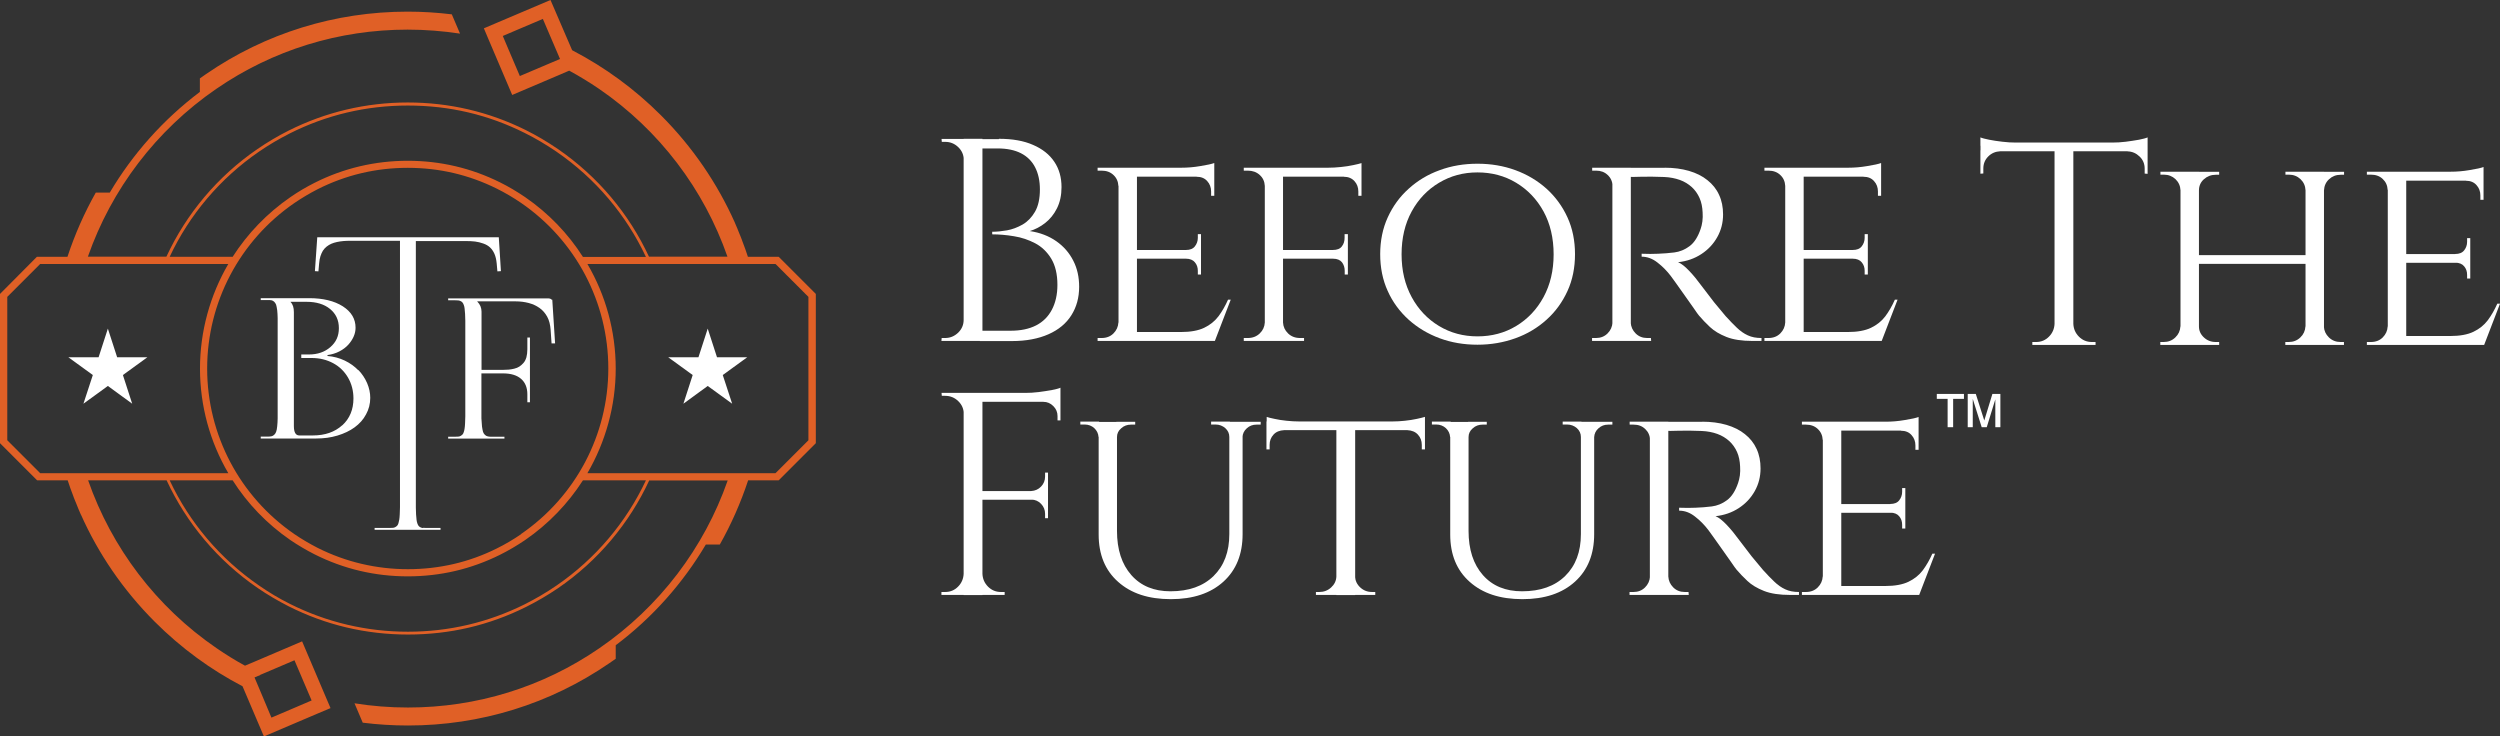 <?xml version="1.0" encoding="UTF-8"?> <svg xmlns="http://www.w3.org/2000/svg" width="258" height="76" viewBox="0 0 258 76" fill="none"><rect x="0" y="0" width="258" height="76" fill="#333333" stroke="none"/><g clip-path="url(#clip0_337_914)"><path d="M80.337 26.502H77.184C77.002 25.944 76.808 25.386 76.59 24.84C76.59 24.828 76.59 24.816 76.578 24.792C76.517 24.646 76.469 24.5 76.408 24.355C76.384 24.294 76.36 24.246 76.335 24.185C76.299 24.088 76.25 23.979 76.214 23.882C76.178 23.785 76.129 23.688 76.093 23.579C76.069 23.518 76.044 23.47 76.02 23.409C75.959 23.263 75.899 23.13 75.838 22.984C75.838 22.972 75.838 22.96 75.826 22.948C74.031 18.945 71.497 15.185 68.211 11.899C65.47 9.157 62.402 6.938 59.152 5.24C59.116 5.215 59.08 5.203 59.043 5.179L56.812 0L51.246 2.365L49.936 2.923L50.421 4.075L52.859 9.8L57.843 7.678L58.74 7.29C59.795 7.86 60.814 8.49 61.82 9.169C68.053 13.439 72.649 19.54 75.074 26.49H66.974C64.924 22.075 61.711 18.218 57.576 15.38C56.497 14.64 55.381 13.985 54.265 13.427C50.458 11.535 46.359 10.576 42.078 10.576C37.798 10.576 33.59 11.559 29.746 13.499C28.654 14.045 27.587 14.688 26.569 15.38C22.434 18.218 19.22 22.075 17.171 26.49H9.07C11.496 19.552 16.092 13.451 22.325 9.169C28.145 5.167 34.972 3.057 42.066 3.057C43.885 3.057 45.704 3.202 47.475 3.469L46.626 1.48C45.122 1.298 43.594 1.201 42.066 1.201C34.596 1.201 27.405 3.42 21.27 7.641L20.627 8.09V9.485C16.831 12.347 13.691 15.889 11.326 19.879H9.883C8.707 21.965 7.724 24.185 6.961 26.502H3.808L0 30.334V45.738L3.832 49.571H6.985C7.167 50.129 7.361 50.687 7.579 51.233C7.579 51.245 7.579 51.257 7.591 51.281C7.652 51.427 7.7 51.572 7.761 51.706C7.785 51.766 7.809 51.815 7.834 51.876C7.87 51.973 7.918 52.082 7.955 52.179C7.991 52.276 8.04 52.385 8.076 52.482C8.1 52.543 8.125 52.591 8.149 52.652C8.21 52.797 8.27 52.931 8.331 53.076C8.331 53.088 8.331 53.1 8.355 53.113C10.138 57.115 12.684 60.875 15.97 64.162C18.711 66.903 21.767 69.123 25.029 70.821L26.46 74.181L27.236 76L32.729 73.659L34.111 73.077L33.639 71.973L31.177 66.188L26.205 68.31L25.283 68.698C24.277 68.153 23.307 67.546 22.349 66.891C16.116 62.622 11.52 56.521 9.095 49.571H17.195C19.244 53.986 22.458 57.843 26.593 60.681C27.6 61.373 28.679 62.003 29.77 62.561C33.614 64.502 37.761 65.484 42.103 65.484C46.444 65.484 50.494 64.526 54.29 62.634C55.429 62.064 56.545 61.409 57.6 60.693C61.735 57.855 64.949 53.998 66.998 49.583H75.098C72.673 56.521 68.077 62.622 61.844 66.903C56.024 70.906 49.197 73.016 42.103 73.016C40.235 73.016 38.392 72.871 36.585 72.58L37.434 74.581C38.974 74.775 40.538 74.872 42.103 74.872C49.572 74.872 56.763 72.652 62.899 68.431L63.542 67.983V66.588C67.338 63.738 70.478 60.184 72.843 56.193H74.286C75.462 54.107 76.444 51.888 77.208 49.571H80.361L84.193 45.738V30.334L80.361 26.502H80.337ZM57.018 6.416L53.647 7.847L52.252 4.573L51.889 3.711L53.683 2.947L56.024 1.953L56.994 4.221L57.794 6.089L57.018 6.416ZM26.848 69.644L27.005 69.584L30.389 68.14L31.807 71.464L32.159 72.288L30.316 73.077L28.012 74.059L27.539 72.931L27.066 71.803L26.266 69.911L26.872 69.657L26.848 69.644ZM26.751 15.634C27.757 14.943 28.812 14.324 29.891 13.778C33.687 11.862 37.786 10.892 42.09 10.892C46.395 10.892 50.385 11.838 54.144 13.718C55.248 14.264 56.351 14.919 57.418 15.646C61.468 18.424 64.633 22.196 66.659 26.514H60.159C58.631 24.112 56.618 22.014 54.205 20.352C53.368 19.782 52.495 19.261 51.61 18.824C48.639 17.344 45.437 16.592 42.078 16.592C38.719 16.592 35.445 17.357 32.45 18.873C31.589 19.309 30.765 19.794 29.976 20.34C27.563 22.002 25.55 24.1 24.01 26.502H17.51C19.535 22.184 22.701 18.412 26.751 15.634ZM53.78 55.126C52.98 55.672 52.143 56.169 51.282 56.594C48.42 58.025 45.328 58.74 42.09 58.74C38.853 58.74 35.688 58.001 32.79 56.545C31.965 56.121 31.153 55.648 30.389 55.126C24.75 51.257 21.379 44.877 21.379 38.036C21.379 31.196 24.75 24.816 30.389 20.947C31.153 20.425 31.953 19.952 32.778 19.528C35.676 18.06 38.804 17.32 42.078 17.32C45.352 17.32 48.408 18.048 51.27 19.467C52.119 19.892 52.956 20.377 53.768 20.935C59.407 24.804 62.778 31.183 62.778 38.024C62.778 44.865 59.407 51.245 53.768 55.114L53.78 55.126ZM8.84 48.831H4.147L0.752 45.435V30.638L4.147 27.242H23.561C21.682 30.468 20.639 34.191 20.639 38.036C20.639 41.881 21.67 45.605 23.561 48.831H8.84ZM57.418 60.439C56.375 61.154 55.272 61.797 54.144 62.367C50.385 64.235 46.335 65.193 42.09 65.193C37.846 65.193 33.699 64.223 29.891 62.306C28.8 61.761 27.745 61.13 26.751 60.439C22.701 57.661 19.535 53.889 17.51 49.571H24.01C25.538 51.972 27.551 54.071 29.964 55.733C30.752 56.266 31.589 56.764 32.45 57.2C35.457 58.716 38.695 59.48 42.078 59.48C45.462 59.48 48.639 58.728 51.61 57.249C52.507 56.8 53.368 56.291 54.193 55.733C56.606 54.071 58.619 51.972 60.159 49.571H66.659C64.633 53.889 61.468 57.661 57.418 60.439ZM83.429 45.435L80.034 48.831H60.62C62.499 45.605 63.542 41.881 63.542 38.036C63.542 34.191 62.511 30.468 60.62 27.242H80.034L83.429 30.638V45.435Z" fill="#E06026"></path><path d="M73.995 36.872L73.037 33.913L72.079 36.872H68.963L71.485 38.703L70.527 41.663L73.037 39.831L75.559 41.663L74.589 38.703L77.111 36.872H73.995Z" fill="white"></path><path d="M12.09 36.872L11.132 33.913L10.174 36.872H7.058L9.58 38.703L8.61 41.663L11.132 39.831L13.642 41.663L12.684 38.703L15.206 36.872H12.09Z" fill="white"></path><path d="M43.655 54.495C43.57 54.495 43.485 54.459 43.4 54.423C43.315 54.386 43.255 54.338 43.206 54.277C43.158 54.228 43.121 54.144 43.073 54.022C43.036 53.901 43 53.78 42.988 53.646C42.976 53.513 42.952 53.331 42.939 53.1C42.927 52.87 42.915 52.627 42.915 52.385C42.915 52.142 42.915 51.827 42.915 51.451V24.877H48.032C48.408 24.877 48.736 24.889 49.027 24.925C49.318 24.961 49.597 25.034 49.876 25.131C50.155 25.228 50.385 25.362 50.567 25.531C50.749 25.701 50.906 25.92 51.028 26.198C51.149 26.477 51.222 26.805 51.258 27.181L51.331 28.006L51.695 27.982L51.476 24.488H32.741L32.499 27.982L32.862 28.006L32.935 27.181C32.959 26.902 32.996 26.659 33.069 26.441C33.141 26.223 33.226 26.029 33.323 25.871C33.432 25.713 33.554 25.568 33.711 25.447C33.869 25.325 34.026 25.228 34.196 25.155C34.366 25.083 34.56 25.022 34.778 24.974C34.997 24.925 35.215 24.901 35.433 24.877C35.651 24.852 35.894 24.852 36.161 24.852H41.278V51.427C41.278 51.803 41.278 52.118 41.278 52.361C41.278 52.603 41.266 52.846 41.254 53.076C41.242 53.307 41.23 53.489 41.205 53.622C41.181 53.755 41.157 53.877 41.12 53.998C41.084 54.119 41.035 54.204 40.987 54.253C40.938 54.301 40.878 54.35 40.793 54.398C40.708 54.447 40.623 54.471 40.538 54.471C40.453 54.471 40.344 54.483 40.211 54.483H38.659V54.677H45.462V54.483H43.982C43.849 54.483 43.74 54.483 43.655 54.471V54.495Z" fill="white"></path><path d="M36.985 38.218C36.597 37.818 36.136 37.478 35.579 37.212C35.021 36.945 34.427 36.787 33.796 36.739V36.642C34.245 36.581 34.645 36.46 35.021 36.266C35.397 36.072 35.7 35.841 35.943 35.574C36.185 35.307 36.367 35.028 36.5 34.725C36.634 34.422 36.694 34.119 36.694 33.828C36.694 32.906 36.258 32.178 35.373 31.608C34.487 31.05 33.335 30.771 31.904 30.771H26.908V30.965H27.612C27.781 30.965 27.927 30.965 28.024 30.989C28.121 31.014 28.218 31.062 28.303 31.147C28.388 31.232 28.448 31.329 28.497 31.45C28.533 31.572 28.57 31.754 28.606 32.008C28.63 32.263 28.654 32.542 28.654 32.833C28.654 33.136 28.654 33.524 28.654 34.022V41.99C28.654 42.488 28.654 42.888 28.654 43.179C28.654 43.482 28.63 43.749 28.606 44.004C28.582 44.258 28.545 44.441 28.497 44.562C28.46 44.683 28.388 44.78 28.303 44.865C28.218 44.95 28.121 44.998 28.024 45.023C27.927 45.047 27.781 45.059 27.612 45.059H26.908V45.253H32.644C33.42 45.253 34.148 45.156 34.827 44.95C35.506 44.744 36.1 44.465 36.597 44.101C37.094 43.737 37.495 43.3 37.773 42.767C38.065 42.245 38.21 41.675 38.21 41.056C38.21 40.547 38.101 40.038 37.883 39.528C37.664 39.031 37.361 38.57 36.973 38.17L36.985 38.218ZM35.324 43.883C34.548 44.586 33.541 44.938 32.292 44.938H30.886C30.51 44.938 30.328 44.61 30.328 43.967V32.215C30.328 31.741 30.219 31.402 29.988 31.171V31.147H31.638C32.644 31.147 33.457 31.39 34.063 31.887C34.669 32.384 34.972 33.039 34.972 33.864C34.972 34.689 34.681 35.307 34.099 35.817C33.517 36.326 32.778 36.581 31.892 36.581H31.092V36.945H32.159C32.984 36.945 33.723 37.127 34.378 37.478C35.033 37.83 35.542 38.328 35.918 38.97C36.282 39.601 36.476 40.317 36.476 41.117C36.476 42.269 36.088 43.191 35.324 43.895V43.883Z" fill="white"></path><path d="M56.969 30.953C56.897 30.88 56.824 30.832 56.763 30.82C56.703 30.795 56.594 30.795 56.436 30.795H46.25V30.989H46.953C47.087 30.989 47.196 30.989 47.281 31.002C47.365 31.002 47.45 31.038 47.535 31.074C47.62 31.111 47.681 31.159 47.729 31.22C47.778 31.268 47.814 31.353 47.863 31.475C47.911 31.596 47.935 31.717 47.948 31.851C47.96 31.984 47.984 32.166 47.996 32.396C48.008 32.627 48.02 32.87 48.02 33.112C48.02 33.355 48.02 33.67 48.02 34.046V42.015C48.02 42.391 48.02 42.706 48.02 42.949C48.02 43.191 48.008 43.434 47.996 43.664C47.984 43.895 47.972 44.077 47.948 44.21C47.935 44.343 47.899 44.465 47.863 44.586C47.826 44.707 47.778 44.792 47.729 44.841C47.681 44.889 47.62 44.938 47.535 44.986C47.45 45.035 47.365 45.059 47.281 45.059C47.196 45.059 47.087 45.071 46.953 45.071H46.25V45.265H52.058V45.071H50.749C50.579 45.071 50.433 45.071 50.336 45.035C50.227 45.011 50.13 44.962 50.045 44.877C49.961 44.792 49.888 44.695 49.851 44.574C49.815 44.453 49.779 44.271 49.742 44.016C49.718 43.761 49.694 43.482 49.682 43.179C49.682 42.876 49.682 42.476 49.682 41.978V38.534H51.901C52.713 38.534 53.332 38.716 53.768 39.092C54.205 39.468 54.423 40.001 54.423 40.693V41.517H54.69V34.834H54.423V36.047C54.423 36.363 54.387 36.629 54.326 36.872C54.253 37.115 54.156 37.309 54.023 37.454C53.889 37.6 53.756 37.733 53.598 37.83C53.453 37.927 53.271 38 53.065 38.048C52.859 38.097 52.665 38.133 52.495 38.145C52.325 38.158 52.131 38.17 51.913 38.17H49.694V32.166C49.694 31.766 49.548 31.414 49.257 31.123V31.099H53.186C53.683 31.099 54.144 31.159 54.556 31.268C54.969 31.378 55.345 31.547 55.672 31.778C55.999 32.008 56.266 32.312 56.472 32.688C56.678 33.063 56.788 33.524 56.824 34.034L56.921 35.441H57.285L56.994 30.905L56.969 30.953Z" fill="white"></path><path d="M99.545 42.718H99.46C99.46 42.197 99.266 41.76 98.89 41.396C98.514 41.032 98.066 40.85 97.544 40.85H97.193L97.168 40.547H99.557V42.718H99.545ZM99.545 59.226V61.397H97.156V61.093H97.544C98.066 61.093 98.502 60.912 98.866 60.548C99.23 60.184 99.424 59.735 99.448 59.226H99.533H99.545ZM101.388 40.547V61.409H99.448V40.547H101.388ZM109.44 40.547V41.469H101.303V40.547H109.44ZM108.155 50.675V51.572H101.303V50.675H108.155ZM101.303 59.226H101.388C101.413 59.747 101.607 60.184 101.97 60.548C102.334 60.912 102.783 61.093 103.292 61.093H103.68V61.397H101.291V59.226H101.303ZM109.44 40.013V40.875L105.802 40.547C106.239 40.547 106.7 40.523 107.185 40.462C107.67 40.401 108.118 40.329 108.543 40.256C108.955 40.171 109.258 40.098 109.44 40.013ZM108.155 48.77V50.735H106.421V50.675C106.821 50.651 107.16 50.505 107.439 50.214C107.718 49.923 107.852 49.583 107.852 49.183V48.77H108.155ZM108.155 51.512V53.477H107.852V53.028C107.852 52.627 107.718 52.288 107.439 51.997C107.16 51.706 106.821 51.56 106.421 51.56V51.499H108.155V51.512ZM109.44 41.384V43.385H109.137V42.937C109.137 42.536 108.992 42.197 108.701 41.906C108.409 41.614 108.07 41.469 107.67 41.469V41.384H109.428H109.44Z" fill="white"></path><path d="M113.43 43.519V45.095H113.369C113.345 44.744 113.199 44.441 112.933 44.186C112.666 43.943 112.326 43.81 111.938 43.81H111.49V43.507H113.43V43.519ZM115.273 43.519V54.786C115.273 56.715 115.77 58.231 116.752 59.347C117.735 60.463 119.081 61.021 120.79 61.021C122.682 61.021 124.162 60.499 125.241 59.444C126.32 58.389 126.866 56.945 126.866 55.126V43.531H128.236V55.126C128.236 57.188 127.581 58.825 126.259 60.026C124.938 61.227 123.131 61.833 120.827 61.833C118.523 61.833 116.728 61.239 115.394 60.05C114.048 58.862 113.381 57.224 113.381 55.163V43.543H115.285L115.273 43.519ZM117.153 43.519V43.822H116.704C116.328 43.822 115.988 43.943 115.71 44.198C115.418 44.441 115.273 44.744 115.273 45.108H115.212V43.531H117.153V43.519ZM126.926 43.519V45.095H126.866C126.866 44.744 126.732 44.441 126.453 44.186C126.175 43.943 125.835 43.81 125.435 43.81H124.986V43.507H126.926V43.519ZM130.103 43.519V43.822H129.655C129.279 43.822 128.951 43.943 128.673 44.198C128.394 44.441 128.248 44.744 128.224 45.108H128.163V43.531H130.103V43.519Z" fill="white"></path><path d="M130.71 43.021C130.892 43.082 131.158 43.155 131.534 43.228C131.898 43.312 132.31 43.373 132.771 43.422C133.232 43.47 133.657 43.494 134.057 43.494L130.722 43.798V43.021H130.71ZM147.056 43.494V44.392H130.698V43.494H147.056ZM132.517 44.331V44.392C132.056 44.416 131.692 44.562 131.425 44.853C131.158 45.144 131.025 45.496 131.025 45.908V46.381H130.698V44.331H132.517ZM137.973 59.492V61.397H135.803V61.093H136.155C136.627 61.093 137.04 60.936 137.379 60.62C137.719 60.305 137.901 59.929 137.913 59.492H137.973ZM139.853 43.616V61.409H137.913V43.616H139.853ZM139.756 59.492H139.841C139.865 59.929 140.035 60.305 140.375 60.62C140.714 60.936 141.114 61.093 141.599 61.093H141.927V61.397H139.756V59.492ZM147.056 43.021V43.798L143.721 43.494C144.122 43.494 144.546 43.47 144.983 43.422C145.431 43.373 145.843 43.312 146.219 43.228C146.595 43.143 146.874 43.082 147.056 43.021ZM147.056 44.331V46.381H146.729V45.908C146.729 45.496 146.595 45.144 146.329 44.853C146.062 44.562 145.698 44.416 145.237 44.392V44.331H147.056Z" fill="white"></path><path d="M149.712 43.519V45.095H149.651C149.627 44.744 149.481 44.441 149.215 44.186C148.948 43.943 148.608 43.81 148.22 43.81H147.772V43.507H149.712V43.519ZM151.555 43.519V54.786C151.555 56.715 152.052 58.231 153.034 59.347C154.017 60.463 155.363 61.021 157.072 61.021C158.964 61.021 160.444 60.499 161.523 59.444C162.602 58.389 163.148 56.945 163.148 55.126V43.531H164.518V55.126C164.518 57.188 163.863 58.825 162.541 60.026C161.22 61.227 159.413 61.833 157.109 61.833C154.805 61.833 153.01 61.239 151.676 60.05C150.33 58.862 149.663 57.224 149.663 55.163V43.543H151.567L151.555 43.519ZM153.435 43.519V43.822H152.986C152.61 43.822 152.27 43.943 151.992 44.198C151.701 44.441 151.555 44.744 151.555 45.108H151.494V43.531H153.435V43.519ZM163.208 43.519V45.095H163.148C163.148 44.744 163.014 44.441 162.735 44.186C162.457 43.943 162.117 43.81 161.717 43.81H161.268V43.507H163.208V43.519ZM166.398 43.519V43.822H165.949C165.573 43.822 165.246 43.943 164.967 44.198C164.688 44.441 164.542 44.744 164.518 45.108H164.457V43.531H166.398V43.519Z" fill="white"></path><path d="M170.351 45.399H170.29C170.266 44.938 170.096 44.562 169.781 44.271C169.466 43.967 169.065 43.822 168.592 43.822H168.18V43.519H170.715L170.363 45.399H170.351ZM170.351 59.492L170.702 61.397H168.168V61.093H168.58C169.053 61.093 169.453 60.936 169.769 60.62C170.084 60.305 170.254 59.929 170.278 59.492H170.339H170.351ZM172.17 43.519V61.397H170.266V43.519H172.17ZM172.085 59.492H172.17C172.194 59.929 172.364 60.305 172.679 60.62C172.994 60.936 173.395 61.093 173.867 61.093H174.255L174.28 61.397H171.721L172.073 59.492H172.085ZM175.65 43.519C176.584 43.519 177.42 43.628 178.172 43.846C178.912 44.065 179.555 44.38 180.076 44.804C180.598 45.217 181.01 45.726 181.277 46.321C181.556 46.915 181.689 47.594 181.689 48.346C181.689 49.183 181.495 49.959 181.095 50.675C180.695 51.39 180.149 51.973 179.446 52.434C178.742 52.894 177.942 53.173 177.045 53.27C177.384 53.404 177.772 53.719 178.221 54.192C178.669 54.665 179.045 55.138 179.373 55.587C179.894 56.278 180.355 56.885 180.755 57.394C181.168 57.904 181.568 58.377 181.956 58.837C182.368 59.298 182.756 59.687 183.108 60.026C183.459 60.366 183.835 60.633 184.235 60.815C184.648 61.009 185.109 61.093 185.654 61.093V61.397H184.733C183.641 61.397 182.744 61.263 182.041 60.984C181.337 60.705 180.767 60.366 180.331 59.953C179.894 59.541 179.518 59.153 179.203 58.777C179.118 58.68 178.936 58.425 178.657 58.013C178.366 57.6 178.051 57.164 177.724 56.691C177.384 56.218 177.081 55.781 176.802 55.393C176.523 55.005 176.353 54.774 176.293 54.689C175.893 54.168 175.444 53.707 174.922 53.307C174.401 52.894 173.855 52.7 173.285 52.7V52.397C173.916 52.421 174.486 52.421 174.983 52.397C175.541 52.373 176.099 52.336 176.656 52.264C177.214 52.191 177.736 51.985 178.221 51.621C178.706 51.269 179.094 50.663 179.373 49.838C179.458 49.62 179.506 49.365 179.555 49.062C179.591 48.758 179.603 48.455 179.579 48.14C179.555 47.582 179.458 47.085 179.264 46.648C179.07 46.211 178.803 45.835 178.463 45.52C178.112 45.205 177.699 44.95 177.226 44.78C176.754 44.61 176.208 44.501 175.614 44.477C174.68 44.441 173.867 44.428 173.176 44.453C172.485 44.477 172.133 44.477 172.133 44.453C172.133 44.428 172.109 44.343 172.061 44.198C172.012 44.052 171.939 43.822 171.842 43.531H175.686L175.65 43.519Z" fill="white"></path><path d="M188.164 45.399H188.104C188.08 44.938 187.91 44.562 187.594 44.271C187.279 43.967 186.867 43.822 186.37 43.822H185.957V43.519H188.552L188.164 45.399ZM188.164 59.492L188.552 61.397H185.957V61.093H186.37C186.867 61.093 187.279 60.936 187.594 60.62C187.91 60.305 188.08 59.929 188.104 59.492H188.164ZM190.02 43.519V61.397H188.116V43.519H190.02ZM197.999 43.519V44.441H189.959V43.519H197.999ZM196.629 52.021V52.919H189.959V52.021H196.629ZM198.023 60.475L197.962 61.397H189.947V60.475H198.023ZM199.697 57.139L198.06 61.397H193.536L194.555 60.475C195.549 60.475 196.35 60.329 196.956 60.038C197.562 59.747 198.047 59.359 198.435 58.85C198.811 58.34 199.139 57.77 199.418 57.139H199.721H199.697ZM197.999 43.046V43.822L194.603 43.519C195.222 43.519 195.877 43.47 196.568 43.349C197.259 43.24 197.744 43.13 197.999 43.033V43.046ZM196.629 50.371V52.07H195.076V52.009C195.489 52.009 195.804 51.888 195.998 51.633C196.192 51.39 196.301 51.087 196.301 50.76V50.371H196.629ZM196.629 52.846V54.544H196.301V54.156C196.301 53.816 196.204 53.525 195.998 53.282C195.804 53.04 195.489 52.907 195.076 52.907V52.846H196.629ZM197.999 44.356V46.417H197.671V45.969C197.671 45.556 197.538 45.193 197.271 44.901C197.005 44.598 196.641 44.453 196.18 44.453V44.368H197.999V44.356Z" fill="white"></path><path d="M99.545 16.508H99.46C99.46 15.986 99.266 15.549 98.89 15.185C98.514 14.822 98.066 14.64 97.544 14.64H97.193L97.168 14.336H99.557V16.508H99.545ZM99.545 33.015V35.186H97.156L97.18 34.883H97.532C98.054 34.883 98.49 34.701 98.878 34.337C99.254 33.973 99.448 33.524 99.448 33.015H99.533H99.545ZM101.388 14.324V35.186H99.448V14.324H101.388ZM103.086 14.324C104.481 14.324 105.657 14.53 106.615 14.955C107.573 15.367 108.312 15.95 108.81 16.702C109.307 17.441 109.549 18.315 109.549 19.309C109.549 20.146 109.392 20.874 109.076 21.505C108.761 22.135 108.349 22.633 107.852 23.021C107.354 23.409 106.833 23.676 106.275 23.846C107.33 24.003 108.24 24.355 109.004 24.889C109.768 25.422 110.35 26.089 110.762 26.902C111.174 27.703 111.368 28.6 111.368 29.595C111.368 30.71 111.102 31.681 110.568 32.53C110.034 33.379 109.246 34.034 108.203 34.495C107.16 34.956 105.899 35.198 104.432 35.198H101.122C101.146 34.846 101.146 34.483 101.146 34.131H104.299C105.329 34.131 106.202 33.949 106.918 33.585C107.633 33.221 108.179 32.675 108.555 31.96C108.931 31.244 109.125 30.395 109.125 29.401C109.125 28.285 108.907 27.387 108.482 26.684C108.058 25.992 107.5 25.459 106.833 25.107C106.154 24.755 105.426 24.5 104.638 24.379C103.85 24.246 103.098 24.185 102.395 24.185V23.918C102.856 23.918 103.353 23.87 103.911 23.773C104.468 23.676 105.002 23.47 105.523 23.178C106.045 22.875 106.469 22.439 106.809 21.856C107.148 21.274 107.318 20.498 107.318 19.552C107.318 18.654 107.148 17.89 106.821 17.259C106.494 16.629 106.008 16.144 105.366 15.816C104.723 15.489 103.923 15.319 102.965 15.319H100.224C100.224 15.319 100.2 15.21 100.151 15.064C100.103 14.919 100.03 14.676 99.933 14.361H103.086V14.324Z" fill="white"></path><path d="M115.479 19.188H115.418C115.394 18.727 115.224 18.351 114.909 18.06C114.594 17.757 114.182 17.611 113.684 17.611H113.272V17.308H115.867L115.479 19.188ZM115.479 33.282L115.867 35.186H113.272V34.883H113.684C114.182 34.883 114.594 34.725 114.909 34.41C115.224 34.094 115.394 33.718 115.418 33.282H115.479ZM117.334 17.308V35.186H115.431V17.308H117.334ZM125.314 17.308V18.23H117.274V17.308H125.314ZM123.943 25.798V26.696H117.274V25.798H123.943ZM125.338 34.264L125.277 35.186H117.262V34.264H125.338ZM127.011 30.929L125.374 35.186H120.851L121.87 34.264C122.864 34.264 123.664 34.119 124.271 33.828C124.877 33.536 125.362 33.148 125.75 32.639C126.126 32.13 126.453 31.559 126.732 30.929H127.036H127.011ZM125.314 16.835V17.611L121.918 17.308C122.537 17.308 123.191 17.259 123.883 17.138C124.574 17.029 125.059 16.92 125.314 16.823V16.835ZM123.943 24.161V25.859H122.391V25.798C122.803 25.798 123.119 25.677 123.313 25.422C123.507 25.18 123.616 24.877 123.616 24.549V24.161H123.943ZM123.943 26.635V28.333H123.616V27.945C123.616 27.605 123.519 27.314 123.313 27.072C123.119 26.829 122.803 26.696 122.391 26.696V26.635H123.943ZM125.314 18.145V20.207H124.986V19.758C124.986 19.346 124.853 18.982 124.586 18.691C124.319 18.387 123.955 18.242 123.495 18.242V18.157H125.314V18.145Z" fill="white"></path><path d="M130.589 19.188H130.528C130.504 18.727 130.334 18.351 130.006 18.06C129.679 17.757 129.267 17.611 128.77 17.611H128.357V17.308H130.977L130.589 19.188ZM130.589 33.282L130.977 35.186H128.357V34.883H128.77C129.267 34.883 129.679 34.725 130.006 34.41C130.334 34.094 130.504 33.718 130.528 33.282H130.589ZM132.408 17.308V35.186H130.528V17.308H132.408ZM132.347 33.282H132.408C132.432 33.718 132.602 34.094 132.929 34.41C133.256 34.725 133.669 34.883 134.166 34.883H134.578V35.186H131.959L132.347 33.282ZM140.508 17.308V18.23H132.347V17.308H140.508ZM139.101 25.798V26.696H132.335V25.798H139.101ZM140.508 16.835V17.611L137.076 17.308C137.488 17.308 137.925 17.284 138.386 17.235C138.847 17.187 139.259 17.126 139.647 17.041C140.035 16.956 140.314 16.896 140.496 16.835H140.508ZM139.101 24.161V25.859H137.549V25.798C137.986 25.798 138.301 25.677 138.483 25.422C138.677 25.18 138.762 24.877 138.762 24.549V24.161H139.089H139.101ZM139.101 26.635V28.333H138.774V27.945C138.774 27.605 138.677 27.314 138.495 27.072C138.301 26.829 137.998 26.696 137.561 26.696V26.635H139.113H139.101ZM140.508 18.145V20.207H140.18V19.758C140.18 19.346 140.047 18.982 139.78 18.691C139.514 18.4 139.15 18.242 138.689 18.242V18.157H140.508V18.145Z" fill="white"></path><path d="M152.477 16.896C153.871 16.896 155.169 17.114 156.393 17.563C157.618 18.012 158.685 18.654 159.607 19.479C160.528 20.316 161.244 21.298 161.765 22.439C162.287 23.579 162.541 24.852 162.541 26.235C162.541 27.618 162.287 28.891 161.765 30.031C161.244 31.171 160.528 32.166 159.607 32.991C158.685 33.828 157.606 34.471 156.393 34.907C155.181 35.344 153.871 35.574 152.477 35.574C151.082 35.574 149.785 35.356 148.572 34.907C147.359 34.458 146.292 33.816 145.371 32.991C144.449 32.154 143.721 31.171 143.212 30.031C142.691 28.891 142.436 27.618 142.436 26.235C142.436 24.852 142.691 23.579 143.212 22.439C143.733 21.298 144.449 20.304 145.371 19.479C146.292 18.642 147.359 17.999 148.572 17.563C149.785 17.114 151.082 16.896 152.477 16.896ZM152.477 34.713C153.944 34.713 155.278 34.361 156.466 33.646C157.655 32.93 158.6 31.936 159.292 30.662C159.983 29.388 160.334 27.921 160.334 26.247C160.334 24.573 159.983 23.081 159.292 21.82C158.6 20.559 157.655 19.576 156.466 18.86C155.278 18.145 153.944 17.793 152.477 17.793C151.009 17.793 149.712 18.145 148.511 18.86C147.311 19.576 146.377 20.559 145.686 21.82C144.995 23.081 144.643 24.561 144.643 26.247C144.643 27.933 144.995 29.388 145.686 30.662C146.377 31.936 147.323 32.93 148.511 33.646C149.7 34.361 151.021 34.713 152.477 34.713Z" fill="white"></path><path d="M166.483 19.188H166.422C166.398 18.727 166.228 18.351 165.913 18.06C165.597 17.757 165.197 17.611 164.724 17.611H164.312V17.308H166.846L166.495 19.188H166.483ZM166.483 33.282L166.834 35.186H164.3V34.883H164.712C165.185 34.883 165.585 34.725 165.9 34.41C166.216 34.094 166.385 33.718 166.41 33.282H166.47H166.483ZM168.301 17.308V35.186H166.398V17.308H168.301ZM168.204 33.282H168.289C168.314 33.718 168.483 34.094 168.799 34.41C169.114 34.725 169.514 34.883 169.987 34.883H170.375L170.399 35.186H167.841L168.192 33.282H168.204ZM171.782 17.308C172.715 17.308 173.552 17.417 174.304 17.636C175.044 17.854 175.686 18.169 176.208 18.594C176.729 19.006 177.142 19.515 177.408 20.11C177.687 20.704 177.821 21.383 177.821 22.135C177.821 22.972 177.627 23.748 177.226 24.464C176.826 25.18 176.281 25.762 175.577 26.223C174.874 26.684 174.074 26.963 173.176 27.06C173.516 27.193 173.904 27.509 174.353 27.982C174.801 28.454 175.177 28.927 175.505 29.376C176.026 30.068 176.487 30.674 176.887 31.183C177.299 31.693 177.699 32.166 178.087 32.627C178.5 33.088 178.888 33.476 179.239 33.816C179.591 34.155 179.967 34.422 180.367 34.604C180.779 34.798 181.24 34.883 181.786 34.883V35.186H180.864C179.773 35.186 178.876 35.053 178.172 34.774C177.469 34.495 176.899 34.155 176.462 33.743C176.026 33.33 175.65 32.942 175.335 32.566C175.25 32.469 175.068 32.215 174.789 31.802C174.498 31.39 174.183 30.953 173.855 30.48C173.516 30.007 173.213 29.57 172.934 29.182C172.655 28.794 172.485 28.564 172.424 28.479C172.024 27.957 171.576 27.496 171.054 27.096C170.533 26.684 169.987 26.49 169.417 26.49V26.186C170.048 26.211 170.618 26.211 171.115 26.186C171.673 26.162 172.23 26.126 172.788 26.053C173.346 25.98 173.867 25.774 174.353 25.41C174.838 25.058 175.226 24.452 175.505 23.627C175.589 23.409 175.638 23.154 175.686 22.851C175.723 22.548 175.735 22.244 175.711 21.929C175.686 21.371 175.589 20.874 175.395 20.437C175.201 20.001 174.935 19.625 174.595 19.309C174.243 18.994 173.831 18.739 173.358 18.569C172.885 18.4 172.34 18.291 171.745 18.266C170.812 18.23 169.999 18.218 169.308 18.242C168.617 18.266 168.265 18.266 168.265 18.242C168.265 18.218 168.241 18.133 168.192 17.987C168.144 17.842 168.071 17.611 167.974 17.32H171.818L171.782 17.308Z" fill="white"></path><path d="M184.296 19.188H184.235C184.211 18.727 184.041 18.351 183.726 18.06C183.411 17.757 182.999 17.611 182.501 17.611H182.089V17.308H184.684L184.296 19.188ZM184.296 33.282L184.684 35.186H182.089V34.883H182.501C182.999 34.883 183.411 34.725 183.726 34.41C184.041 34.094 184.211 33.718 184.235 33.282H184.296ZM186.139 17.308V35.186H184.235V17.308H186.139ZM194.131 17.308V18.23H186.091V17.308H194.131ZM192.76 25.798V26.696H186.091V25.798H192.76ZM194.155 34.264L194.094 35.186H186.079V34.264H194.155ZM195.828 30.929L194.191 35.186H189.668L190.687 34.264C191.681 34.264 192.481 34.119 193.088 33.828C193.694 33.536 194.179 33.148 194.567 32.639C194.943 32.13 195.27 31.559 195.549 30.929H195.852H195.828ZM194.131 16.835V17.611L190.735 17.308C191.354 17.308 192.008 17.259 192.7 17.138C193.391 17.029 193.876 16.92 194.131 16.823V16.835ZM192.76 24.161V25.859H191.208V25.798C191.62 25.798 191.936 25.677 192.13 25.422C192.324 25.18 192.433 24.877 192.433 24.549V24.161H192.76ZM192.76 26.635V28.333H192.433V27.945C192.433 27.605 192.336 27.314 192.13 27.072C191.936 26.829 191.62 26.696 191.208 26.696V26.635H192.76ZM194.131 18.145V20.207H193.803V19.758C193.803 19.346 193.67 18.982 193.403 18.691C193.136 18.387 192.772 18.242 192.312 18.242V18.157H194.131V18.145Z" fill="white"></path><path d="M204.377 14.179C204.571 14.264 204.874 14.336 205.287 14.421C205.699 14.506 206.148 14.567 206.645 14.627C207.142 14.688 207.603 14.712 208.015 14.712L204.377 15.04V14.179ZM221.633 14.712V15.61H204.389V14.712H221.633ZM206.439 15.525V15.61C205.942 15.634 205.529 15.804 205.19 16.144C204.85 16.483 204.68 16.896 204.68 17.393V17.902L204.377 17.927V15.513H206.427L206.439 15.525ZM212.126 33.427V35.599H209.737V35.295H210.125C210.647 35.295 211.083 35.113 211.447 34.749C211.811 34.386 212.005 33.937 212.029 33.427H212.114H212.126ZM213.969 14.834V35.599H212.029V14.834H213.969ZM213.884 33.427H213.969C213.994 33.949 214.188 34.386 214.551 34.749C214.915 35.113 215.364 35.295 215.873 35.295H216.261V35.599H213.872V33.427H213.884ZM221.633 14.179V15.04L217.995 14.712C218.432 14.712 218.893 14.688 219.378 14.627C219.863 14.567 220.311 14.494 220.736 14.421C221.148 14.336 221.451 14.264 221.633 14.179ZM221.633 15.525V17.939L221.33 17.915V17.405C221.33 16.908 221.16 16.495 220.809 16.156C220.457 15.816 220.045 15.634 219.572 15.622V15.537H221.633V15.525Z" fill="white"></path><path d="M225.113 19.637H225.028C225.004 19.176 224.834 18.8 224.507 18.485C224.18 18.181 223.779 18.024 223.307 18.024H222.955V17.72H225.125V19.625L225.113 19.637ZM225.113 33.694V35.599H222.943V35.295H223.294C223.767 35.295 224.168 35.138 224.495 34.822C224.822 34.507 224.992 34.131 225.016 33.694H225.101H225.113ZM226.932 17.72V35.599H225.028V17.72H226.932ZM238.222 26.332V27.23H226.605V26.332H238.222ZM226.847 19.637V17.733H229.018V18.036H228.666C228.193 18.036 227.781 18.193 227.442 18.497C227.102 18.8 226.932 19.188 226.932 19.649H226.847V19.637ZM226.847 33.694H226.932C226.932 34.131 227.102 34.507 227.442 34.822C227.781 35.138 228.181 35.295 228.666 35.295H229.018V35.599H226.847V33.694ZM238.016 19.637H237.931C237.907 19.176 237.737 18.8 237.409 18.485C237.082 18.181 236.682 18.024 236.209 18.024H235.857V17.72H238.028V19.625L238.016 19.637ZM238.016 33.694V35.599H235.845V35.295H236.197C236.67 35.295 237.07 35.138 237.397 34.822C237.725 34.507 237.895 34.131 237.919 33.694H238.004H238.016ZM239.835 17.72V35.599H237.931V17.72H239.835ZM239.738 19.637V17.733H241.908V18.036H241.557C241.084 18.036 240.684 18.193 240.356 18.497C240.029 18.8 239.859 19.188 239.835 19.649H239.75L239.738 19.637ZM239.738 33.694H239.823C239.847 34.131 240.017 34.507 240.344 34.822C240.671 35.138 241.072 35.295 241.545 35.295H241.896V35.599H239.726V33.694H239.738Z" fill="white"></path><path d="M246.468 19.6H246.407C246.383 19.14 246.213 18.764 245.898 18.472C245.583 18.169 245.17 18.024 244.673 18.024H244.261V17.72H246.856L246.468 19.6ZM246.468 33.694L246.856 35.599H244.261V35.295H244.673C245.17 35.295 245.583 35.138 245.898 34.822C246.213 34.507 246.383 34.131 246.407 33.694H246.468ZM248.323 17.72V35.599H246.419V17.72H248.323ZM256.302 17.72V18.642H248.263V17.72H256.302ZM254.932 26.223V27.12H248.263V26.223H254.932ZM256.339 34.677L256.278 35.599H248.263V34.677H256.339ZM258 31.341L256.363 35.599H251.84L252.858 34.677C253.853 34.677 254.653 34.531 255.259 34.24C255.866 33.949 256.351 33.561 256.739 33.051C257.115 32.542 257.442 31.972 257.721 31.341H258.024H258ZM256.302 17.247V18.024L252.907 17.72C253.525 17.72 254.18 17.672 254.871 17.551C255.563 17.441 256.048 17.332 256.302 17.235V17.247ZM254.932 24.573V26.271H253.38V26.211C253.792 26.211 254.107 26.089 254.301 25.835C254.496 25.592 254.605 25.289 254.605 24.961V24.573H254.932ZM254.932 27.048V28.746H254.605V28.358C254.605 28.018 254.508 27.727 254.301 27.484C254.107 27.242 253.792 27.108 253.38 27.108V27.048H254.932ZM256.302 18.557V20.619H255.975V20.17C255.975 19.758 255.842 19.394 255.575 19.103C255.308 18.8 254.944 18.654 254.483 18.654V18.569H256.302V18.557Z" fill="white"></path><path d="M200.994 44.089V41.166H199.878V40.656H202.68V41.166H201.564V44.089H200.994ZM203.068 44.089V40.656H203.904L204.778 43.397L205.614 40.656H206.439V44.089H205.917V41.214L205.032 44.089H204.511L203.589 41.166V44.089H203.068Z" fill="white"></path></g><defs><clipPath id="clip0_337_914"><rect width="258" height="76" fill="white"></rect></clipPath></defs></svg> 